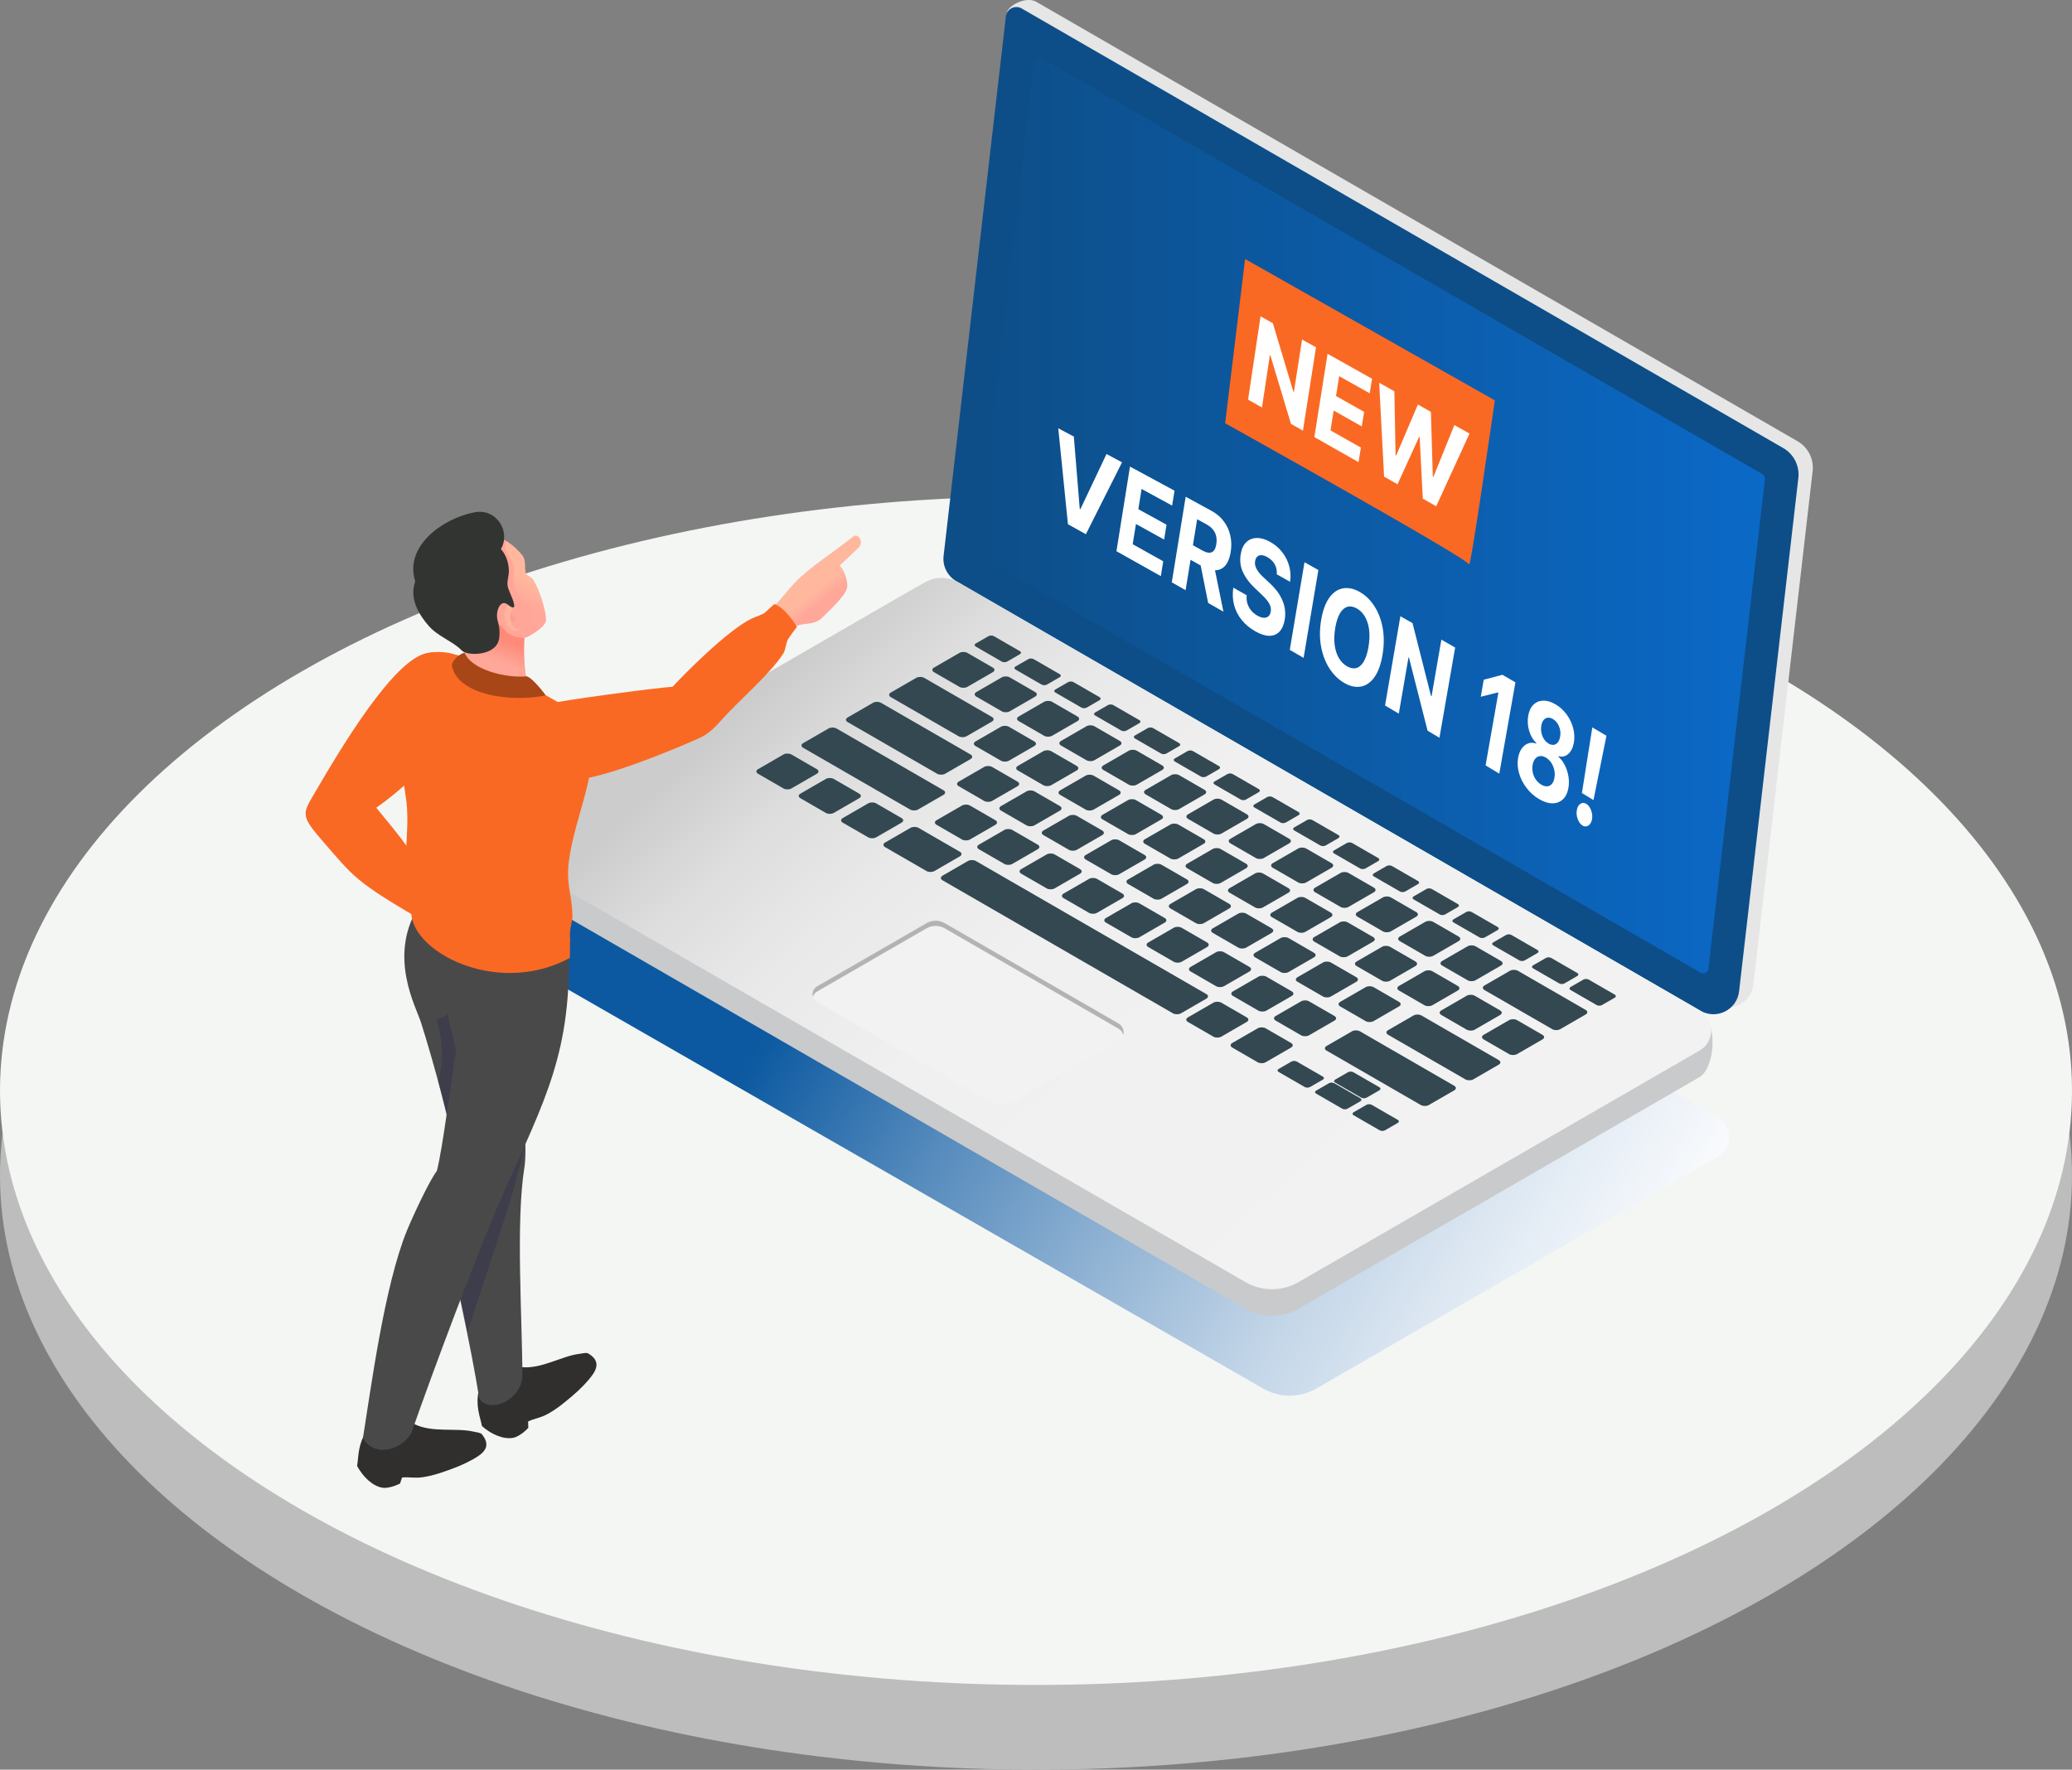 <?xml version="1.0" encoding="UTF-8"?>
<svg xmlns="http://www.w3.org/2000/svg" xmlns:xlink="http://www.w3.org/1999/xlink" viewBox="0 0 790.18 675.01">
  <rect x="0" y="0" width="790.18" height="675.01" fill="#808080" stroke="none"/>
  <defs>
    <style>
      .cls-1 {
        fill: url(#linear-gradient-2);
      }

      .cls-2 {
        fill: #fff;
      }

      .cls-3 {
        fill: #0d4e88;
      }

      .cls-4 {
        fill: #334851;
      }

      .cls-5 {
        fill: #bdbdbe;
      }

      .cls-6 {
        fill: #f4f6f4;
      }

      .cls-7, .cls-8 {
        fill: #fa6923;
      }

      .cls-9 {
        fill: url(#linear-gradient-3);
      }

      .cls-10 {
        fill: #f2f2f2;
      }

      .cls-10, .cls-11, .cls-12, .cls-13 {
        mix-blend-mode: multiply;
      }

      .cls-14 {
        isolation: isolate;
      }

      .cls-15 {
        fill: url(#linear-gradient-5);
      }

      .cls-15, .cls-16, .cls-17, .cls-8, .cls-18, .cls-19, .cls-20, .cls-21, .cls-22, .cls-23, .cls-24, .cls-13 {
        fill-rule: evenodd;
      }

      .cls-16 {
        fill: #ffb49c;
      }

      .cls-17 {
        fill: #ffa698;
      }

      .cls-25 {
        fill: #c9cacb;
      }

      .cls-18 {
        fill: #302f2e;
      }

      .cls-11 {
        fill: #b3b3b3;
      }

      .cls-19 {
        fill: url(#linear-gradient-6);
      }

      .cls-20 {
        fill: url(#linear-gradient-4);
      }

      .cls-21 {
        fill: #4a494a;
      }

      .cls-22 {
        fill: #a84618;
      }

      .cls-23 {
        fill: #323431;
      }

      .cls-24 {
        fill: #ff9d8e;
      }

      .cls-12 {
        fill: url(#linear-gradient);
      }

      .cls-13 {
        fill: #1e2353;
        opacity: .3;
      }

      .cls-26 {
        fill: #e6e6e6;
      }
    </style>
    <linearGradient id="linear-gradient" x1="638.83" y1="524.74" x2="325.36" y2="335.43" gradientUnits="userSpaceOnUse">
      <stop offset="0" stop-color="#fff"/>
      <stop offset=".09" stop-color="#f7f9fc"/>
      <stop offset=".22" stop-color="#e2ebf4"/>
      <stop offset=".39" stop-color="#c1d4e7"/>
      <stop offset=".57" stop-color="#92b4d4"/>
      <stop offset=".78" stop-color="#568bbd"/>
      <stop offset=".99" stop-color="#0d5aa1"/>
      <stop offset="1" stop-color="#0c59a1"/>
    </linearGradient>
    <linearGradient id="linear-gradient-2" x1="372.71" y1="196.6" x2="673.09" y2="196.6" gradientUnits="userSpaceOnUse">
      <stop offset="0" stop-color="#0d4e88"/>
      <stop offset="1" stop-color="#0b69c7"/>
    </linearGradient>
    <linearGradient id="linear-gradient-3" x1="314.55" y1="240.9" x2="529.61" y2="473.55" gradientUnits="userSpaceOnUse">
      <stop offset="0" stop-color="#ccc"/>
      <stop offset="0" stop-color="#ccc"/>
      <stop offset=".12" stop-color="#ddd"/>
      <stop offset=".26" stop-color="#e9e9e9"/>
      <stop offset=".45" stop-color="#f0f0f0"/>
      <stop offset="1" stop-color="#f2f2f2"/>
    </linearGradient>
    <linearGradient id="linear-gradient-4" x1="190.38" y1="243.07" x2="187.17" y2="251.13" gradientUnits="userSpaceOnUse">
      <stop offset="0" stop-color="#ff8a78"/>
      <stop offset="1" stop-color="#ffa799"/>
    </linearGradient>
    <linearGradient id="linear-gradient-5" x1="201.24" y1="220.52" x2="196.51" y2="229.59" gradientUnits="userSpaceOnUse">
      <stop offset="0" stop-color="#ffb89e"/>
      <stop offset="1" stop-color="#ffa799"/>
    </linearGradient>
    <linearGradient id="linear-gradient-6" x1="314.18" y1="222.63" x2="317.35" y2="226.58" xlink:href="#linear-gradient-5"/>
  </defs>
  <g class="cls-14">
    <g id="Layer_2" data-name="Layer 2">
      <g>
        <g>
          <g>
            <ellipse class="cls-5" cx="395.09" cy="448.33" rx="395.09" ry="226.67"/>
            <ellipse class="cls-6" cx="395.09" cy="416.02" rx="395.09" ry="226.67"/>
          </g>
          <g>
            <path class="cls-12" d="M188.2,361.11l293.58,168.55c6.24,3.6,13.93,3.6,20.17,0l152.93-88.3c5.94-3.43,5.94-12.01,0-15.44l-294.71-169.2c-3.96-2.29-8.85-2.29-12.81,0l-159.17,91.89c-4.81,2.78-4.81,9.72,0,12.49Z"/>
            <path class="cls-26" d="M395.08.62l290.45,167.69c4.01,2.32,6.27,6.8,5.74,11.4l-22.6,195.82c-.81,7.04-8.57,10.94-14.71,7.4l-283.8-163.85c-3.4-1.96-5.31-5.76-4.86-9.66L383.96,5.03c.33-2.88,7.11-6.49,11.12-4.42Z"/>
            <path class="cls-25" d="M193.53,336.65l281.48,162.51c6.24,3.6,13.93,3.6,20.17,0l152.93-88.3c5.94-3.43,7.34-21.32,0-25.11l-282.61-153.5c-3.96-2.29-8.85-2.29-15.93-8.31l-159.17,91.89c-5.85,5.51-1.69,18.02,3.12,20.8Z"/>
            <path class="cls-3" d="M389.63,3.23l290.45,167.69c4.01,2.32,6.27,6.8,5.74,11.4l-22.6,195.82c-.81,7.04-8.57,10.94-14.71,7.4l-283.8-163.85c-3.4-1.96-5.31-5.76-4.86-9.66L383.6,6.26c.33-2.88,3.51-4.48,6.03-3.03Z"/>
            <path class="cls-1" d="M372.72,210.36l21.55-186.65c.17-1.44,1.76-2.24,3.01-1.52l274.79,158.65c.7.4,1.09,1.18,1,1.98l-21.54,186.65c-.17,1.44-1.76,2.24-3.01,1.52l-274.79-158.65c-.7-.4-1.09-1.18-1-1.98Z"/>
            <path class="cls-9" d="M193.53,326.54l281.48,162.51c6.24,3.6,13.93,3.6,20.17,0l152.93-88.3c5.94-3.43,5.94-12.01,0-15.44l-282.61-163.16c-3.96-2.29-8.85-2.29-12.81,0l-159.17,91.89c-4.81,2.78-4.81,9.72,0,12.49Z"/>
            <g>
              <path class="cls-10" d="M311.59,376.21l41.75-24.1c2.15-1.24,4.8-1.24,6.95,0l66.26,38.26c2.6,1.5,2.6,5.26,0,6.76l-39.28,22.68c-3.26,1.88-7.27,1.88-10.53,0l-65.16-37.62c-2.3-1.33-2.3-4.64,0-5.97Z"/>
              <path class="cls-11" d="M311.59,378.2l41.75-24.1c2.15-1.24,4.8-1.24,6.95,0l66.26,38.26c.97.56,1.58,1.43,1.82,2.39.42-1.6-.19-3.43-1.82-4.37l-66.26-38.26c-2.15-1.24-4.8-1.24-6.95,0l-41.75,24.1c-1.48.86-1.99,2.54-1.56,3.98.24-.8.75-1.52,1.56-1.99Z"/>
            </g>
            <g>
              <path class="cls-4" d="M382.04,252.35l-9.93-5.73c-.56-.32-.56-.85,0-1.17l4.87-2.81c.56-.32,1.47-.32,2.03,0l9.93,5.73c.56.32.56.85,0,1.17l-4.87,2.81c-.56.32-1.47.32-2.03,0Z"/>
              <path class="cls-4" d="M397.22,261.12l-9.93-5.73c-.56-.32-.56-.85,0-1.17l4.87-2.81c.56-.32,1.47-.32,2.03,0l9.93,5.73c.56.32.56.85,0,1.17l-4.87,2.81c-.56.32-1.47.32-2.03,0Z"/>
              <path class="cls-4" d="M412.41,269.89l-9.93-5.73c-.56-.32-.56-.85,0-1.17l4.87-2.81c.56-.32,1.47-.32,2.03,0l9.93,5.73c.56.32.56.85,0,1.17l-4.87,2.81c-.56.32-1.47.32-2.03,0Z"/>
              <path class="cls-4" d="M427.59,278.65l-9.93-5.73c-.56-.32-.56-.85,0-1.17l4.87-2.81c.56-.32,1.47-.32,2.03,0l9.93,5.73c.56.32.56.85,0,1.17l-4.87,2.81c-.56.32-1.47.32-2.03,0Z"/>
              <path class="cls-4" d="M442.77,287.42l-9.93-5.73c-.56-.32-.56-.85,0-1.17l4.87-2.81c.56-.32,1.47-.32,2.03,0l9.93,5.73c.56.32.56.85,0,1.17l-4.87,2.81c-.56.32-1.47.32-2.03,0Z"/>
              <path class="cls-4" d="M457.96,296.19l-9.93-5.73c-.56-.32-.56-.85,0-1.17l4.87-2.81c.56-.32,1.47-.32,2.03,0l9.93,5.73c.56.32.56.85,0,1.17l-4.87,2.81c-.56.32-1.47.32-2.03,0Z"/>
              <path class="cls-4" d="M473.14,304.96l-9.93-5.73c-.56-.32-.56-.85,0-1.17l4.87-2.81c.56-.32,1.47-.32,2.03,0l9.93,5.73c.56.32.56.85,0,1.17l-4.87,2.81c-.56.32-1.47.32-2.03,0Z"/>
              <path class="cls-4" d="M488.32,313.73l-9.93-5.73c-.56-.32-.56-.85,0-1.17l4.87-2.81c.56-.32,1.47-.32,2.03,0l9.93,5.73c.56.32.56.85,0,1.17l-4.87,2.81c-.56.32-1.47.32-2.03,0Z"/>
              <path class="cls-4" d="M503.51,322.49l-9.93-5.73c-.56-.32-.56-.85,0-1.17l4.87-2.81c.56-.32,1.47-.32,2.03,0l9.93,5.73c.56.32.56.85,0,1.17l-4.87,2.81c-.56.32-1.47.32-2.03,0Z"/>
              <path class="cls-4" d="M518.69,331.26l-9.93-5.73c-.56-.32-.56-.85,0-1.17l4.87-2.81c.56-.32,1.47-.32,2.03,0l9.93,5.73c.56.32.56.85,0,1.17l-4.87,2.81c-.56.32-1.47.32-2.03,0Z"/>
              <path class="cls-4" d="M533.87,340.03l-9.93-5.73c-.56-.32-.56-.85,0-1.17l4.87-2.81c.56-.32,1.47-.32,2.03,0l9.93,5.73c.56.32.56.85,0,1.17l-4.87,2.81c-.56.32-1.47.32-2.03,0Z"/>
              <path class="cls-4" d="M549.05,348.8l-9.93-5.73c-.56-.32-.56-.85,0-1.17l4.87-2.81c.56-.32,1.47-.32,2.03,0l9.93,5.73c.56.32.56.85,0,1.17l-4.87,2.81c-.56.32-1.47.32-2.03,0Z"/>
              <path class="cls-4" d="M564.24,357.56l-9.93-5.73c-.56-.32-.56-.85,0-1.17l4.87-2.81c.56-.32,1.47-.32,2.03,0l9.93,5.73c.56.32.56.85,0,1.17l-4.87,2.81c-.56.32-1.47.32-2.03,0Z"/>
              <path class="cls-4" d="M579.42,366.33l-9.93-5.73c-.56-.32-.56-.85,0-1.17l4.87-2.81c.56-.32,1.47-.32,2.03,0l9.93,5.73c.56.32.56.85,0,1.17l-4.87,2.81c-.56.32-1.47.32-2.03,0Z"/>
              <path class="cls-4" d="M594.6,375.1l-9.93-5.73c-.56-.32-.56-.85,0-1.17l4.87-2.81c.56-.32,1.47-.32,2.03,0l9.93,5.73c.56.32.56.85,0,1.17l-4.87,2.81c-.56.32-1.47.32-2.03,0Z"/>
              <g>
                <path class="cls-4" d="M497.57,414.62l-9.93-5.73c-.56-.32-.56-.85,0-1.17l4.87-2.81c.56-.32,1.47-.32,2.03,0l9.93,5.73c.56.32.56.85,0,1.17l-4.87,2.81c-.56.32-1.47.32-2.03,0Z"/>
                <path class="cls-4" d="M511.87,422.88l-9.93-5.73c-.56-.32-.56-.85,0-1.17l4.87-2.81c.56-.32,1.47-.32,2.03,0l9.93,5.73c.56.32.56.85,0,1.17l-4.87,2.81c-.56.32-1.47.32-2.03,0Z"/>
                <path class="cls-4" d="M519.13,418.68l-9.93-5.73c-.56-.32-.56-.85,0-1.17l4.87-2.81c.56-.32,1.47-.32,2.03,0l9.93,5.73c.56.32.56.85,0,1.17l-4.87,2.81c-.56.32-1.47.32-2.03,0Z"/>
                <path class="cls-4" d="M526.16,431.13l-9.93-5.73c-.56-.32-.56-.85,0-1.17l4.87-2.81c.56-.32,1.47-.32,2.03,0l9.93,5.73c.56.32.56.85,0,1.17l-4.87,2.81c-.56.32-1.47.32-2.03,0Z"/>
              </g>
              <path class="cls-4" d="M608.9,383.36l-9.93-5.73c-.56-.32-.56-.85,0-1.17l4.87-2.81c.56-.32,1.47-.32,2.03,0l9.93,5.73c.56.32.56.85,0,1.17l-4.87,2.81c-.56.32-1.47.32-2.03,0Z"/>
              <path class="cls-4" d="M365.89,261.99l-9.71-5.61c-.83-.48-.83-1.26,0-1.74l9.71-5.61c.83-.48,2.19-.48,3.02,0l9.71,5.61c.83.48.83,1.26,0,1.74l-9.71,5.61c-.83.48-2.19.48-3.02,0Z"/>
              <path class="cls-4" d="M382.04,271.32l-9.71-5.61c-.83-.48-.83-1.26,0-1.74l9.71-5.61c.83-.48,2.19-.48,3.02,0l9.71,5.61c.83.48.83,1.26,0,1.74l-9.71,5.61c-.83.48-2.19.48-3.02,0Z"/>
              <path class="cls-4" d="M398.19,280.65l-9.71-5.61c-.83-.48-.83-1.26,0-1.74l9.71-5.61c.83-.48,2.19-.48,3.02,0l9.71,5.61c.83.48.83,1.26,0,1.74l-9.71,5.61c-.83.48-2.19.48-3.02,0Z"/>
              <path class="cls-4" d="M414.33,289.97l-9.71-5.61c-.83-.48-.83-1.26,0-1.74l9.71-5.61c.83-.48,2.19-.48,3.02,0l9.71,5.61c.83.48.83,1.26,0,1.74l-9.71,5.61c-.83.48-2.19.48-3.02,0Z"/>
              <path class="cls-4" d="M430.48,299.3l-9.71-5.61c-.83-.48-.83-1.26,0-1.74l9.71-5.61c.83-.48,2.19-.48,3.02,0l9.71,5.61c.83.48.83,1.26,0,1.74l-9.71,5.61c-.83.48-2.19.48-3.02,0Z"/>
              <path class="cls-4" d="M446.63,308.62l-9.71-5.61c-.83-.48-.83-1.26,0-1.74l9.71-5.61c.83-.48,2.19-.48,3.02,0l9.71,5.61c.83.48.83,1.26,0,1.74l-9.71,5.61c-.83.48-2.19.48-3.02,0Z"/>
              <path class="cls-4" d="M462.78,317.95l-9.71-5.61c-.83-.48-.83-1.26,0-1.74l9.71-5.61c.83-.48,2.19-.48,3.02,0l9.71,5.61c.83.48.83,1.26,0,1.74l-9.71,5.61c-.83.48-2.19.48-3.02,0Z"/>
              <path class="cls-4" d="M478.93,327.28l-9.71-5.61c-.83-.48-.83-1.26,0-1.74l9.71-5.61c.83-.48,2.19-.48,3.02,0l9.71,5.61c.83.48.83,1.26,0,1.74l-9.71,5.61c-.83.48-2.19.48-3.02,0Z"/>
              <path class="cls-4" d="M495.08,336.6l-9.71-5.61c-.83-.48-.83-1.26,0-1.74l9.71-5.61c.83-.48,2.19-.48,3.02,0l9.71,5.61c.83.48.83,1.26,0,1.74l-9.71,5.61c-.83.48-2.19.48-3.02,0Z"/>
              <path class="cls-4" d="M511.23,345.93l-9.71-5.61c-.83-.48-.83-1.26,0-1.74l9.71-5.61c.83-.48,2.19-.48,3.02,0l9.71,5.61c.83.48.83,1.26,0,1.74l-9.71,5.61c-.83.48-2.19.48-3.02,0Z"/>
              <path class="cls-4" d="M527.38,355.25l-9.71-5.61c-.83-.48-.83-1.26,0-1.74l9.71-5.61c.83-.48,2.19-.48,3.02,0l9.71,5.61c.83.48.83,1.26,0,1.74l-9.71,5.61c-.83.48-2.19.48-3.02,0Z"/>
              <path class="cls-4" d="M543.53,364.58l-9.71-5.61c-.83-.48-.83-1.26,0-1.74l9.71-5.61c.83-.48,2.19-.48,3.02,0l9.71,5.61c.83.48.83,1.26,0,1.74l-9.71,5.61c-.83.48-2.19.48-3.02,0Z"/>
              <path class="cls-4" d="M559.68,373.9l-9.71-5.61c-.83-.48-.83-1.26,0-1.74l9.71-5.61c.83-.48,2.19-.48,3.02,0l9.71,5.61c.83.48.83,1.26,0,1.74l-9.71,5.61c-.83.48-2.19.48-3.02,0Z"/>
              <path class="cls-4" d="M298.79,300.74l-9.71-5.61c-.83-.48-.83-1.26,0-1.74l9.71-5.61c.83-.48,2.19-.48,3.02,0l9.71,5.61c.83.48.83,1.26,0,1.74l-9.71,5.61c-.83.48-2.19.48-3.02,0Z"/>
              <path class="cls-4" d="M314.94,310.07l-9.71-5.61c-.83-.48-.83-1.26,0-1.74l9.71-5.61c.83-.48,2.19-.48,3.02,0l9.71,5.61c.83.48.83,1.26,0,1.74l-9.71,5.61c-.83.48-2.19.48-3.02,0Z"/>
              <path class="cls-4" d="M331.09,319.39l-9.71-5.61c-.83-.48-.83-1.26,0-1.74l9.71-5.61c.83-.48,2.19-.48,3.02,0l9.71,5.61c.83.48.83,1.26,0,1.74l-9.71,5.61c-.83.48-2.19.48-3.02,0Z"/>
              <path class="cls-4" d="M353.33,332.24l-15.8-9.13c-.83-.48-.83-1.26,0-1.74l9.71-5.61c.83-.48,2.19-.48,3.02,0l15.8,9.13c.83.48.83,1.26,0,1.74l-9.71,5.61c-.83.48-2.19.48-3.02,0Z"/>
              <path class="cls-4" d="M447.33,386.52l-87.9-50.76c-.83-.48-.83-1.26,0-1.74l9.71-5.61c.83-.48,2.19-.48,3.02,0l87.9,50.76c.83.48.83,1.26,0,1.74l-9.71,5.61c-.83.48-2.19.48-3.02,0Z"/>
              <path class="cls-4" d="M479.64,405.18l-9.71-5.61c-.83-.48-.83-1.26,0-1.74l9.71-5.61c.83-.48,2.19-.48,3.02,0l9.71,5.61c.83.48.83,1.26,0,1.74l-9.71,5.61c-.83.48-2.19.48-3.02,0Z"/>
              <path class="cls-4" d="M462.73,395.41l-9.71-5.61c-.83-.48-.83-1.26,0-1.74l9.71-5.61c.83-.48,2.19-.48,3.02,0l9.71,5.61c.83.48.83,1.26,0,1.74l-9.71,5.61c-.83.48-2.19.48-3.02,0Z"/>
              <path class="cls-4" d="M591.98,392.56l-25.86-14.93c-.83-.48-.83-1.26,0-1.74l9.71-5.61c.83-.48,2.19-.48,3.02,0l25.86,14.93c.83.48.83,1.26,0,1.74l-9.71,5.61c-.83.48-2.19.48-3.02,0Z"/>
              <path class="cls-4" d="M558.83,411.7l-29.48-17.02c-.83-.48-.83-1.26,0-1.74l9.71-5.61c.83-.48,2.19-.48,3.02,0l29.48,17.02c.83.48.83,1.26,0,1.74l-9.71,5.61c-.83.48-2.19.48-3.02,0Z"/>
              <path class="cls-4" d="M578.53,389.11l9.71,5.61c.83.48.83,1.26,0,1.74l-9.71,5.61c-.83.48-2.19.48-3.02,0l-9.71-5.61c-.83-.48-.83-1.26,0-1.74l9.71-5.61c.83-.48,2.19-.48,3.02,0Z"/>
              <path class="cls-4" d="M562.38,379.79l9.71,5.61c.83.48.83,1.26,0,1.74l-9.71,5.61c-.83.48-2.19.48-3.02,0l-9.71-5.61c-.83-.48-.83-1.26,0-1.74l9.71-5.61c.83-.48,2.19-.48,3.02,0Z"/>
              <path class="cls-4" d="M546.24,370.46l9.71,5.61c.83.48.83,1.26,0,1.74l-9.71,5.61c-.83.48-2.19.48-3.02,0l-9.71-5.61c-.83-.48-.83-1.26,0-1.74l9.71-5.61c.83-.48,2.19-.48,3.02,0Z"/>
              <path class="cls-4" d="M530.09,361.13l9.71,5.61c.83.48.83,1.26,0,1.74l-9.71,5.61c-.83.48-2.19.48-3.02,0l-9.71-5.61c-.83-.48-.83-1.26,0-1.74l9.71-5.61c.83-.48,2.19-.48,3.02,0Z"/>
              <path class="cls-4" d="M513.94,351.81l9.71,5.61c.83.48.83,1.26,0,1.74l-9.71,5.61c-.83.48-2.19.48-3.02,0l-9.71-5.61c-.83-.48-.83-1.26,0-1.74l9.71-5.61c.83-.48,2.19-.48,3.02,0Z"/>
              <path class="cls-4" d="M497.79,342.48l9.71,5.61c.83.48.83,1.26,0,1.74l-9.71,5.61c-.83.48-2.19.48-3.02,0l-9.71-5.61c-.83-.48-.83-1.26,0-1.74l9.71-5.61c.83-.48,2.19-.48,3.02,0Z"/>
              <path class="cls-4" d="M481.64,333.16l9.71,5.61c.83.48.83,1.26,0,1.74l-9.71,5.61c-.83.48-2.19.48-3.02,0l-9.71-5.61c-.83-.48-.83-1.26,0-1.74l9.71-5.61c.83-.48,2.19-.48,3.02,0Z"/>
              <path class="cls-4" d="M465.49,323.83l9.71,5.61c.83.48.83,1.26,0,1.74l-9.71,5.61c-.83.48-2.19.48-3.02,0l-9.71-5.61c-.83-.48-.83-1.26,0-1.74l9.71-5.61c.83-.48,2.19-.48,3.02,0Z"/>
              <path class="cls-4" d="M449.34,314.5l9.71,5.61c.83.48.83,1.26,0,1.74l-9.71,5.61c-.83.48-2.19.48-3.02,0l-9.71-5.61c-.83-.48-.83-1.26,0-1.74l9.71-5.61c.83-.48,2.19-.48,3.02,0Z"/>
              <path class="cls-4" d="M433.19,305.18l9.71,5.61c.83.48.83,1.26,0,1.74l-9.71,5.61c-.83.48-2.19.48-3.02,0l-9.71-5.61c-.83-.48-.83-1.26,0-1.74l9.71-5.61c.83-.48,2.19-.48,3.02,0Z"/>
              <path class="cls-4" d="M417.04,295.85l9.71,5.61c.83.48.83,1.26,0,1.74l-9.71,5.61c-.83.48-2.19.48-3.02,0l-9.71-5.61c-.83-.48-.83-1.26,0-1.74l9.71-5.61c.83-.48,2.19-.48,3.02,0Z"/>
              <path class="cls-4" d="M400.89,286.53l9.71,5.61c.83.48.83,1.26,0,1.74l-9.71,5.61c-.83.48-2.19.48-3.02,0l-9.71-5.61c-.83-.48-.83-1.26,0-1.74l9.71-5.61c.83-.48,2.19-.48,3.02,0Z"/>
              <path class="cls-4" d="M384.74,277.2l9.71,5.61c.83.48.83,1.26,0,1.74l-9.71,5.61c-.83.48-2.19.48-3.02,0l-9.71-5.61c-.83-.48-.83-1.26,0-1.74l9.71-5.61c.83-.48,2.19-.48,3.02,0Z"/>
              <path class="cls-4" d="M352.44,258.55l25.86,14.93c.83.48.83,1.26,0,1.74l-9.71,5.61c-.83.48-2.19.48-3.02,0l-25.86-14.93c-.83-.48-.83-1.26,0-1.74l9.71-5.61c.83-.48,2.19-.48,3.02,0Z"/>
              <path class="cls-4" d="M507.54,367.13l9.71,5.61c.83.48.83,1.26,0,1.74l-9.71,5.61c-.83.48-2.19.48-3.02,0l-9.71-5.61c-.83-.48-.83-1.26,0-1.74l9.71-5.61c.83-.48,2.19-.48,3.02,0Z"/>
              <path class="cls-4" d="M523.82,376.53l9.71,5.61c.83.48.83,1.26,0,1.74l-9.71,5.61c-.83.48-2.19.48-3.02,0l-9.71-5.61c-.83-.48-.83-1.26,0-1.74l9.71-5.61c.83-.48,2.19-.48,3.02,0Z"/>
              <path class="cls-4" d="M491.39,357.81l9.71,5.61c.83.48.83,1.26,0,1.74l-9.71,5.61c-.83.48-2.19.48-3.02,0l-9.71-5.61c-.83-.48-.83-1.26,0-1.74l9.71-5.61c.83-.48,2.19-.48,3.02,0Z"/>
              <path class="cls-4" d="M475.24,348.48l9.71,5.61c.83.48.83,1.26,0,1.74l-9.71,5.61c-.83.48-2.19.48-3.02,0l-9.71-5.61c-.83-.48-.83-1.26,0-1.74l9.71-5.61c.83-.48,2.19-.48,3.02,0Z"/>
              <path class="cls-4" d="M459.09,339.16l9.71,5.61c.83.48.83,1.26,0,1.74l-9.71,5.61c-.83.48-2.19.48-3.02,0l-9.71-5.61c-.83-.48-.83-1.26,0-1.74l9.71-5.61c.83-.48,2.19-.48,3.02,0Z"/>
              <path class="cls-4" d="M442.94,329.83l9.71,5.61c.83.48.83,1.26,0,1.74l-9.71,5.61c-.83.48-2.19.48-3.02,0l-9.71-5.61c-.83-.48-.83-1.26,0-1.74l9.71-5.61c.83-.48,2.19-.48,3.02,0Z"/>
              <path class="cls-4" d="M426.79,320.5l9.71,5.61c.83.48.83,1.26,0,1.74l-9.71,5.61c-.83.48-2.19.48-3.02,0l-9.71-5.61c-.83-.48-.83-1.26,0-1.74l9.71-5.61c.83-.48,2.19-.48,3.02,0Z"/>
              <path class="cls-4" d="M410.64,311.18l9.71,5.61c.83.48.83,1.26,0,1.74l-9.71,5.61c-.83.48-2.19.48-3.02,0l-9.71-5.61c-.83-.48-.83-1.26,0-1.74l9.71-5.61c.83-.48,2.19-.48,3.02,0Z"/>
              <path class="cls-4" d="M394.49,301.85l9.71,5.61c.83.48.83,1.26,0,1.74l-9.71,5.61c-.83.48-2.19.48-3.02,0l-9.71-5.61c-.83-.48-.83-1.26,0-1.74l9.71-5.61c.83-.48,2.19-.48,3.02,0Z"/>
              <path class="cls-4" d="M378.34,292.53l9.71,5.61c.83.48.83,1.26,0,1.74l-9.71,5.61c-.83.48-2.19.48-3.02,0l-9.71-5.61c-.83-.48-.83-1.26,0-1.74l9.71-5.61c.83-.48,2.19-.48,3.02,0Z"/>
              <path class="cls-4" d="M335.97,268.06l34.16,19.73c.83.48.83,1.26,0,1.74l-9.71,5.61c-.83.48-2.19.48-3.02,0l-34.16-19.73c-.83-.48-.83-1.26,0-1.74l9.71-5.61c.83-.48,2.19-.48,3.02,0Z"/>
              <path class="cls-4" d="M541.86,421.5l-35.98-20.78c-.83-.48-.83-1.26,0-1.74l9.71-5.61c.83-.48,2.19-.48,3.02,0l35.98,20.78c.83.48.83,1.26,0,1.74l-9.71,5.61c-.83.48-2.19.48-3.02,0Z"/>
              <path class="cls-4" d="M482.93,372.53l9.71,5.61c.83.48.83,1.26,0,1.74l-9.71,5.61c-.83.48-2.19.48-3.02,0l-9.71-5.61c-.83-.48-.83-1.26,0-1.74l9.71-5.61c.83-.48,2.19-.48,3.02,0Z"/>
              <path class="cls-4" d="M499.21,381.93l9.71,5.61c.83.48.83,1.26,0,1.74l-9.71,5.61c-.83.48-2.19.48-3.02,0l-9.71-5.61c-.83-.48-.83-1.26,0-1.74l9.71-5.61c.83-.48,2.19-.48,3.02,0Z"/>
              <path class="cls-4" d="M466.78,363.2l9.71,5.61c.83.48.83,1.26,0,1.74l-9.71,5.61c-.83.48-2.19.48-3.02,0l-9.71-5.61c-.83-.48-.83-1.26,0-1.74l9.71-5.61c.83-.48,2.19-.48,3.02,0Z"/>
              <path class="cls-4" d="M450.63,353.88l9.71,5.61c.83.48.83,1.26,0,1.74l-9.71,5.61c-.83.48-2.19.48-3.02,0l-9.71-5.61c-.83-.48-.83-1.26,0-1.74l9.71-5.61c.83-.48,2.19-.48,3.02,0Z"/>
              <path class="cls-4" d="M434.48,344.55l9.71,5.61c.83.48.83,1.26,0,1.74l-9.71,5.61c-.83.48-2.19.48-3.02,0l-9.71-5.61c-.83-.48-.83-1.26,0-1.74l9.71-5.61c.83-.48,2.19-.48,3.02,0Z"/>
              <path class="cls-4" d="M418.33,335.23l9.71,5.61c.83.48.83,1.26,0,1.74l-9.71,5.61c-.83.48-2.19.48-3.02,0l-9.71-5.61c-.83-.48-.83-1.26,0-1.74l9.71-5.61c.83-.48,2.19-.48,3.02,0Z"/>
              <path class="cls-4" d="M402.18,325.9l9.71,5.61c.83.48.83,1.26,0,1.74l-9.71,5.61c-.83.48-2.19.48-3.02,0l-9.71-5.61c-.83-.48-.83-1.26,0-1.74l9.71-5.61c.83-.48,2.19-.48,3.02,0Z"/>
              <path class="cls-4" d="M386.04,316.57l9.71,5.61c.83.48.83,1.26,0,1.74l-9.71,5.61c-.83.48-2.19.48-3.02,0l-9.71-5.61c-.83-.48-.83-1.26,0-1.74l9.71-5.61c.83-.48,2.19-.48,3.02,0Z"/>
              <path class="cls-4" d="M369.89,307.25l9.71,5.61c.83.48.83,1.26,0,1.74l-9.71,5.61c-.83.48-2.19.48-3.02,0l-9.71-5.61c-.83-.48-.83-1.26,0-1.74l9.71-5.61c.83-.48,2.19-.48,3.02,0Z"/>
              <path class="cls-4" d="M319,277.86l40.81,23.57c.83.48.83,1.26,0,1.74l-9.71,5.61c-.83.48-2.19.48-3.02,0l-40.81-23.57c-.83-.48-.83-1.26,0-1.74l9.71-5.61c.83-.48,2.19-.48,3.02,0Z"/>
            </g>
          </g>
        </g>
        <g>
          <path class="cls-8" d="M122.17,319.79c13.02,15.11,13.22,16.28,38.65,31.22l4.84-9.52c-8.54-17.48-11.09-19.81-22.17-33.41,10.08-6.98,20.9-17.63,26.07-24.52,16.59-22.14,7.38-37.52-6.95-34.41-12.5,2.72-32,35.07-42.61,53.32-4.42,7.6-5.49,8.43,2.17,17.32Z"/>
          <path class="cls-18" d="M187.32,528.65c1.64-.64,5.28-7.91,11.52-7.2,7.49.85,15.55-4.29,22.15-5.06,1.18-.14,2.63-.59,3.4-.12,3.39,2.09,4.04,4.55,1.66,8-1.75,2.54-5.06,5.91-7.95,8.31-3.06,2.54-5.45,4.65-9.26,6.76-2.84,1.57-4.85,1.6-7.44,2.86l.08,2.42c-1.95,2.08-4.24,3.51-5.7,3.79-3.74.73-8.43-1.3-11.98-4.46-.78-3.93-2.56-7.74-1.18-13.79l4.69-1.53Z"/>
          <path class="cls-21" d="M192.76,363.72c1.43,16.07,9.49,67.37,7.24,81.46-3.37,21.18-.82,57.23-.78,79.71-.57,9.45-12.71,14.48-16.5,8.47-3.03-20.09-9.78-48.24-11.54-59.4-1.97-12.5-1.32-27.69,1.86-35.9-1.3-8.97-7.42-32.13-12.53-48.17-1.84-5.79-12.3-24.5-1.48-43.09l33.72,16.92Z"/>
          <path class="cls-13" d="M199.58,422.98c.39,4.64.67,8.94.77,12.65-4.24,21.24-15.47,51.06-22.01,72.42-2.15-11.53-5-21.75-6.34-29.29l-.02-.14-.02-.09v-.05s-.03-.14-.03-.14l-.02-.14-.05-.27-.02-.14-.02-.13-.02-.13-.02-.13-.02-.13h0s-.02-.13-.02-.13l-.02-.13-.02-.13h0s-.02-.13-.02-.13l-.02-.13-.02-.13v-.03s-.02-.1-.02-.1l-.02-.12-.02-.12v-.04s-.02-.08-.02-.08l-.02-.12-.02-.12v-.05s-.02-.07-.02-.07l-.02-.12-.02-.12v-.06s-.02-.05-.02-.05l-.02-.12-.02-.11v-.07s-.02-.04-.02-.04l-.02-.11-.02-.11v-.09s-.02-.02-.02-.02l-.02-.11-.02-.11-.02-.1h0s-.02-.12-.02-.12l-.02-.11-.02-.1c-.03-.17-.05-.35-.08-.52l-.02-.15c-.02-.15-.04-.3-.06-.44v-.09c-.04-.18-.06-.35-.09-.53l-.02-.12c-.02-.15-.04-.3-.06-.45v-.11c-.04-.18-.06-.35-.08-.53l-.02-.13c-.02-.14-.03-.27-.05-.41l-.02-.16c-.02-.15-.03-.31-.05-.46l-.02-.18c-.01-.14-.03-.28-.04-.42l-.02-.18c-.01-.14-.03-.27-.04-.41v-.15c-.03-.18-.05-.36-.06-.54v-.13s-.05-.41-.05-.41l-.02-.19c-.01-.17-.03-.33-.04-.5l-.02-.21-.02-.32-.02-.24c-.01-.16-.02-.33-.03-.49h0s0-.03,0-.03v-.08s-.03-.45-.03-.45v-.2s-.03-.4-.03-.4v-.14c-.02-.17-.02-.35-.03-.52v-.2s-.02-.33-.02-.33v-.25s-.01-.02-.01-.02l-.02-.43v-.02s0-.24,0-.24v-.28s-.02-.27-.02-.27v-.3s-.02-.46-.02-.46v-.23s0-.28,0-.28v-.27c0-.18,0-.36,0-.54v-.16s0-.31,0-.31v-.21s0-.31,0-.31v-.43s0-.34,0-.34v-.14s0-.36,0-.36v-.11c0-.2.01-.41.02-.61v-.21s.01-.31.01-.31v-.17c.01-.22.02-.44.03-.66v-.07s.02-.38.02-.38v-.06c.02-.39.04-.79.06-1.18v-.08c.04-.53.07-1.07.11-1.59v-.06c.03-.38.07-.77.1-1.14v-.07c.09-.92.19-1.82.31-2.7h0c.49-3.79,1.26-7.17,2.28-9.82-.74-5.11-3.05-14.82-5.84-25.2.31-1.6.61-3.23.87-4.89.88-5.55.5-12.87-1.68-19.3,10.4-1.81,5.91-14.64,10.9-22.21l16.95,10.3c.83,6.62,1.85,14.48,2.82,22.54l-10.79,36.86c5.72-4.99,10.59-10.78,13.31-13.19Z"/>
          <g>
            <path class="cls-18" d="M144.77,546c1.76-.04,7.68-5.61,13.29-2.8,6.74,3.38,16.08,1.32,22.54,2.87,1.15.28,2.68.35,3.24,1.06,2.47,3.13,2.23,5.66-1.2,8.08-2.52,1.78-6.79,3.81-10.33,5.07-3.75,1.33-6.72,2.49-11.02,3.16-3.2.5-5.11-.16-7.97.13l-.76,2.3c-2.55,1.28-5.19,1.84-6.66,1.6-3.77-.6-7.47-4.12-9.71-8.31.62-3.96.26-8.15,3.64-13.35l4.93.18Z"/>
            <path class="cls-21" d="M191.72,455.77c-9.75,22.07-26.92,68.08-34.75,90.54-2.96,6.27-14.14,10.25-18.55,2.15,2.93-18.17,8.13-57.98,16.75-79.04,2.21-5.4,8.49-18.95,11.43-22.8,2.28-8.87,5.15-32.85,7.36-45.82-1.98-10.73-10.64-28.68,5.99-44.28,6.71,4.77,27.46,7.76,36.87,2.44,1.52,42.4-8.89,60.07-25.11,96.79Z"/>
          </g>
          <path class="cls-8" d="M155.03,306.1c1.4,12.59-2.39,24.98,1.47,36.48.17,1.19.28,5.85.49,7.12,2.54,14.89,34.04,29.97,60.32,15.67.15-1.85-.02-3.78.12-7.2-.49-3.19.89-6.62.88-8.57-.04-8.1-2.56-12.25-1.35-21.27,2.46-18.35,12.63-35.99,7-50.42-1.21-3.1-3.32-4.6-5.72-6.52-6.21-4.99-38.32-21.34-48.06-22.5-28.27-3.66-16.67,43.55-15.15,57.21Z"/>
          <g>
            <path class="cls-17" d="M199.98,243.25c-.33,4.48-.12,10.93.72,15.47-9.2-.3-22-2.71-23.39-9.56.07-.82.12-1.65.17-2.47-.12-.11-.25-.21-.38-.3-3.3-2.2-8.76-3.82-12.27-7.84-5.61-6.41-8.59-15.03-4.19-23.7,8.04-15.84,27.48-16.11,38.31-3.3,2.11,2.5.57,5.09,1.77,7.51.24.47,1.1.68,2.1,1.51,1.39,1.15,5.43,11.05,5.32,16.21-.04,2.08-4.82,5.01-6.95,6.16-.18.1-.64.2-1.21.31Z"/>
            <path class="cls-20" d="M199.98,243.25c-.33,4.48-.12,10.93.72,15.47-9.2-.3-22-2.71-23.39-9.56.07-.82.12-1.65.17-2.47-.12-.11-.27-.19-.38-.3-7-6.55,2.36-14.05,14.19-7.59,1.93,3.07,4.91,4.65,8.7,4.45Z"/>
            <path class="cls-15" d="M208.14,236.78c-.04.91-3.81,2.28-5.39,2.49,1.07-9.78-8.24-11.28-6.83-20.83.84-5.74-5.06-7.82-2.74-12.02,2.09,1.37,4.04,3.08,5.77,5.13,2.11,2.5.57,5.09,1.77,7.51.24.47,1.1.68,2.1,1.51,1.39,1.15,5.56,11.05,5.32,16.21Z"/>
            <g>
              <path class="cls-16" d="M195.45,232.8c-.18-2.19-1.07-2.61-1.8-2.03-.81.64-1.5,2.53-1.28,4.79.36,3.64,3.73,6.89,6.05,3.95-2.54,1.35-3.74-1.91-3.84-4.21-.07-1.56.32-2.87.87-2.5Z"/>
              <path class="cls-24" d="M194.64,234.2c1.35,1.02,1.97,1.71,1.95,2.29-.01.4-.35,1-1.54.58-.46-.93-.52-1.95-.42-2.87Z"/>
            </g>
            <path class="cls-22" d="M177.19,248.91c-2.72.84-5.27,3.64-4.77,5.44,2.71,11.08,23.02,13.56,35.65,10.89.15-.03-4.73-6.49-7.15-7.27-7.95.78-21.28-2.51-23.74-9.05Z"/>
            <g>
              <path class="cls-23" d="M176.21,248.22c-3.37-3.59-9.07-5.31-12.72-9.49-3.61-4.12-7.55-10.45-5.14-16.95-4.25-13.36,10.27-23.95,22.49-26.35,8.75-1.72,13.98,7.66,10.18,14,3.28,3.67,3.17,8.52,2.94,9.76-.7,3.81-.6,4.29.62,7.15.96,2.25,3.36,7.7-.98,4.25-2.81-2.23-4.77,2.7-3.82,6.1.43,1.55.96,3.51.61,6.58-.82,7.15-12.29,6.94-14.17,4.94Z"/>
              <path class="cls-23" d="M162.4,215.74c-2.9-12.93,14.11-19.48,20.76-19.64,6.73-.16,12.01,10.92,4.03,14.65-5.44,2.54-16.22-2.43-24.79,4.98Z"/>
            </g>
          </g>
          <g>
            <path class="cls-19" d="M295.25,231.08c2.71-2.51,4.75-5.54,7.83-8.81,5.41-5.76,15.41-12.04,22.06-17.47,2.32-1.89,4.33,2.08,2.39,4-1.89,1.89-7.05,6.69-7.07,6.7-.08.05-.15.1-.23.15,1.91,2.09,2.86,5.36,2.91,7.77.06,3.21-5.98,8.55-9.69,12.28-3.29,3.31-8.68,1.39-10.84,3.93-4.75-1.14-6-4.44-7.36-8.55Z"/>
            <path class="cls-8" d="M210.88,268.18c1.59-.74,38.9-5.85,45.6-6.22,3.76-4.08,20.74-21.46,30.18-26.02,1.68-.81,4.17-1.44,5.22-2.41,1.14-1.05,2.79-2.59,3.42-3.12,2.85.88,6.36,4.88,8.61,8.7-1.12,1.44-2.22,2.98-3.31,4.58-.81,1.19-1.05,4.28-1.84,5.52-4.95,7.74-16.57,17.67-22.89,24.62-2.86,3.15-5.09,5.87-9.27,7.74-2.8,1.26-6.39,2.83-9.7,4.16-6.87,2.77-23.78,9.69-35.94,11.64-22.36,3.6-24.74-22.36-10.08-29.2Z"/>
          </g>
        </g>
      </g>
      <g>
        <path class="cls-7" d="M474.82,98.79l95.25,53.92s-9.33,64.92-9.82,62.59-93.02-53.85-93.02-53.85l7.6-62.67Z"/>
        <g>
          <path class="cls-2" d="M501.87,132.49l-4.98,31.77-4.56-2.58-7.87-26.14-.18-.1-3.01,19.99-5.3-2.99,4.75-31.77,4.7,2.62,7.81,26.08.22.12,3.11-19.98,5.32,2.97Z"/>
          <path class="cls-2" d="M501.25,166.72l5.03-31.77,16.98,9.53-.91,5.54-11.63-6.54-1.22,7.57,10.73,6.05-.91,5.54-10.71-6.05-1.21,7.58,11.59,6.56-.9,5.54-16.85-9.55Z"/>
          <path class="cls-2" d="M527.84,181.81l-1.88-35.81,5.81,3.26.44,24.41.21.12,8.31-19.49,4.96,2.8.73,24.69.22.12,7.99-19.78,5.78,3.26-12.7,27.72-5.11-2.91-1.19-23.46-.2-.11-8.25,18.08-5.12-2.91Z"/>
        </g>
        <g>
          <path class="cls-2" d="M409.52,166.51l2.26,27.6.23.13,9.97-21.07,5.92,3.18-13.79,27.41-6.84-3.8-3.69-36.6,5.94,3.16Z"/>
          <path class="cls-2" d="M425.77,210.25l5.16-32.28,16.99,9.19-.92,5.69-11.64-6.35-1.24,7.72,10.75,5.92-.92,5.67-10.74-5.95-1.24,7.72,11.64,6.51-.91,5.67-16.93-9.51Z"/>
          <path class="cls-2" d="M446.87,222.12l5.3-32.64,9.93,5.42c1.9,1.04,3.45,2.37,4.65,4,1.2,1.63,2.02,3.44,2.46,5.45.44,2.01.48,4.1.12,6.28-.36,2.19-1.03,3.87-2.01,5.04-.98,1.17-2.21,1.79-3.71,1.86-1.49.07-3.2-.43-5.13-1.51l-6.62-3.71.9-5.55,5.77,3.21c1.01.56,1.88.85,2.61.86.73,0,1.32-.26,1.77-.8.45-.54.77-1.36.94-2.44.18-1.09.16-2.11-.04-3.04-.21-.93-.62-1.78-1.23-2.54-.61-.76-1.43-1.43-2.45-1.99l-3.58-1.97-4.41,27.06-5.29-3ZM462.81,214.84l3.76,18.48-5.83-3.33-3.65-18.35,5.72,3.2Z"/>
          <path class="cls-2" d="M486.9,219.04c.12-1.37-.13-2.62-.75-3.76-.62-1.14-1.57-2.07-2.84-2.78-.87-.48-1.62-.73-2.27-.74-.65-.01-1.18.17-1.58.56-.41.39-.67.94-.79,1.65-.12.58-.1,1.16.03,1.72.13.56.36,1.1.67,1.62.31.52.69,1.04,1.14,1.54.44.5.92.99,1.44,1.46l2.13,1.98c1.04.94,1.97,1.94,2.79,3,.82,1.06,1.5,2.17,2.04,3.34.54,1.17.9,2.4,1.09,3.68.19,1.29.17,2.62-.05,4.02-.35,2.03-1.03,3.58-2.05,4.63-1.02,1.05-2.31,1.57-3.89,1.55-1.58-.01-3.38-.61-5.41-1.78-2.01-1.16-3.7-2.57-5.05-4.24-1.36-1.67-2.32-3.55-2.89-5.63-.57-2.08-.68-4.32-.33-6.71l5.12,2.9c-.13,1.14-.04,2.2.27,3.18.31.98.79,1.86,1.44,2.64.66.78,1.44,1.43,2.35,1.95.89.51,1.7.78,2.42.82.72.03,1.31-.15,1.78-.56.47-.41.77-1.01.9-1.81.12-.75.06-1.47-.18-2.16-.25-.7-.65-1.4-1.22-2.12-.57-.71-1.29-1.48-2.15-2.28l-2.57-2.45c-2-1.87-3.49-3.87-4.47-6-.99-2.13-1.27-4.41-.86-6.85.32-2.01,1.02-3.53,2.09-4.57,1.07-1.04,2.39-1.59,3.97-1.63,1.58-.05,3.28.43,5.12,1.45,1.86,1.03,3.42,2.36,4.67,3.98,1.25,1.62,2.14,3.4,2.66,5.35.52,1.94.63,3.92.32,5.92l-5.08-2.85Z"/>
          <path class="cls-2" d="M502.78,217.42l-5.64,33.51-5.27-3.05,5.61-33.42,5.3,2.96Z"/>
          <path class="cls-2" d="M527.23,249.85c-.64,3.71-1.69,6.56-3.16,8.56-1.47,2-3.2,3.16-5.19,3.49-1.99.33-4.08-.15-6.28-1.44-2.21-1.29-4.08-3.13-5.61-5.51-1.53-2.38-2.59-5.15-3.18-8.31-.59-3.16-.58-6.56.04-10.21.62-3.66,1.66-6.49,3.12-8.48,1.46-2,3.19-3.17,5.19-3.53,2-.36,4.11.08,6.34,1.34,2.21,1.24,4.08,3.05,5.62,5.42,1.54,2.37,2.6,5.15,3.18,8.34.58,3.19.55,6.64-.08,10.35ZM521.88,246.76c.41-2.39.49-4.56.25-6.51-.24-1.94-.77-3.61-1.57-5-.81-1.39-1.85-2.45-3.13-3.17-1.28-.73-2.47-.93-3.56-.63-1.1.31-2.05,1.13-2.85,2.46-.8,1.34-1.4,3.19-1.81,5.57-.4,2.38-.48,4.53-.23,6.47.25,1.93.77,3.6,1.58,4.99.81,1.39,1.84,2.46,3.12,3.2,1.27.74,2.45.96,3.55.67,1.09-.3,2.04-1.11,2.84-2.45.8-1.34,1.41-3.21,1.82-5.6Z"/>
          <path class="cls-2" d="M554.94,246.99l-5.99,34.41-4.53-2.69-7.09-27.87-.18-.11-3.7,21.47-5.25-3.1,5.85-34.05,4.64,2.64,7.03,27.76.22.13,3.75-21.6,5.25,3.01Z"/>
          <path class="cls-2" d="M577.92,260.28l-6.15,34.81-5.23-3.15,4.88-27.74-.15-.09-6.57,1.65,1.14-6.5,7.12-1.87,4.95,2.87Z"/>
          <path class="cls-2" d="M586.78,304.7c-1.86-1.13-3.43-2.56-4.72-4.29-1.29-1.73-2.22-3.59-2.77-5.57-.56-1.98-.67-3.91-.34-5.8.26-1.45.73-2.65,1.42-3.59.69-.94,1.51-1.57,2.47-1.9.96-.33,1.96-.31,3.01.06l.04-.24c-1.26-1.16-2.17-2.71-2.74-4.64-.57-1.93-.68-3.85-.34-5.76.32-1.81.98-3.2,1.99-4.18,1-.98,2.24-1.49,3.7-1.54,1.46-.05,3.03.42,4.7,1.4,1.68.98,3.1,2.27,4.26,3.87,1.16,1.6,2,3.33,2.49,5.21.49,1.87.58,3.72.27,5.54-.36,1.94-1.08,3.38-2.17,4.33-1.09.95-2.32,1.22-3.68.82l-.04.24c.95.82,1.76,1.89,2.42,3.19.66,1.3,1.12,2.72,1.38,4.24.26,1.52.26,3.02,0,4.49-.35,1.9-1.07,3.35-2.15,4.35-1.09,1-2.43,1.49-4.03,1.48-1.59-.02-3.32-.59-5.18-1.72ZM587.75,299.26c.83.5,1.59.72,2.29.67.7-.05,1.29-.35,1.77-.9.49-.55.82-1.32.99-2.31.18-1.02.16-2.03-.06-3.03-.22-1-.6-1.91-1.14-2.74-.54-.82-1.21-1.48-2.02-1.96-.8-.48-1.55-.68-2.26-.6-.71.07-1.31.39-1.81.96-.5.57-.84,1.35-1.02,2.37-.18.99-.16,1.97.05,2.93.21.97.59,1.85,1.15,2.66.55.81,1.24,1.46,2.06,1.95ZM590.54,283.6c.69.41,1.35.58,1.96.5.61-.08,1.13-.38,1.57-.91.43-.53.73-1.25.9-2.18.16-.92.15-1.81-.03-2.68-.18-.87-.51-1.67-.97-2.38-.46-.71-1.05-1.27-1.76-1.69-.7-.41-1.36-.58-1.97-.51-.61.07-1.13.37-1.56.88-.43.51-.72,1.22-.88,2.14-.16.92-.15,1.83.03,2.72.18.89.51,1.69.98,2.41.47.72,1.05,1.29,1.75,1.7Z"/>
          <path class="cls-2" d="M603.5,314.87c-.79-.49-1.4-1.31-1.83-2.47-.42-1.16-.53-2.3-.32-3.43.19-1.13.65-1.92,1.36-2.38.72-.46,1.47-.44,2.27.04.76.46,1.36,1.28,1.8,2.43.43,1.16.55,2.3.36,3.44-.14.75-.41,1.36-.79,1.83-.38.46-.82.75-1.32.86-.5.11-1.01,0-1.52-.31ZM612.64,280.64l-4.95,24.53-4.41-2.68,3.97-25.04,5.39,3.19Z"/>
        </g>
      </g>
    </g>
  </g>
</svg>